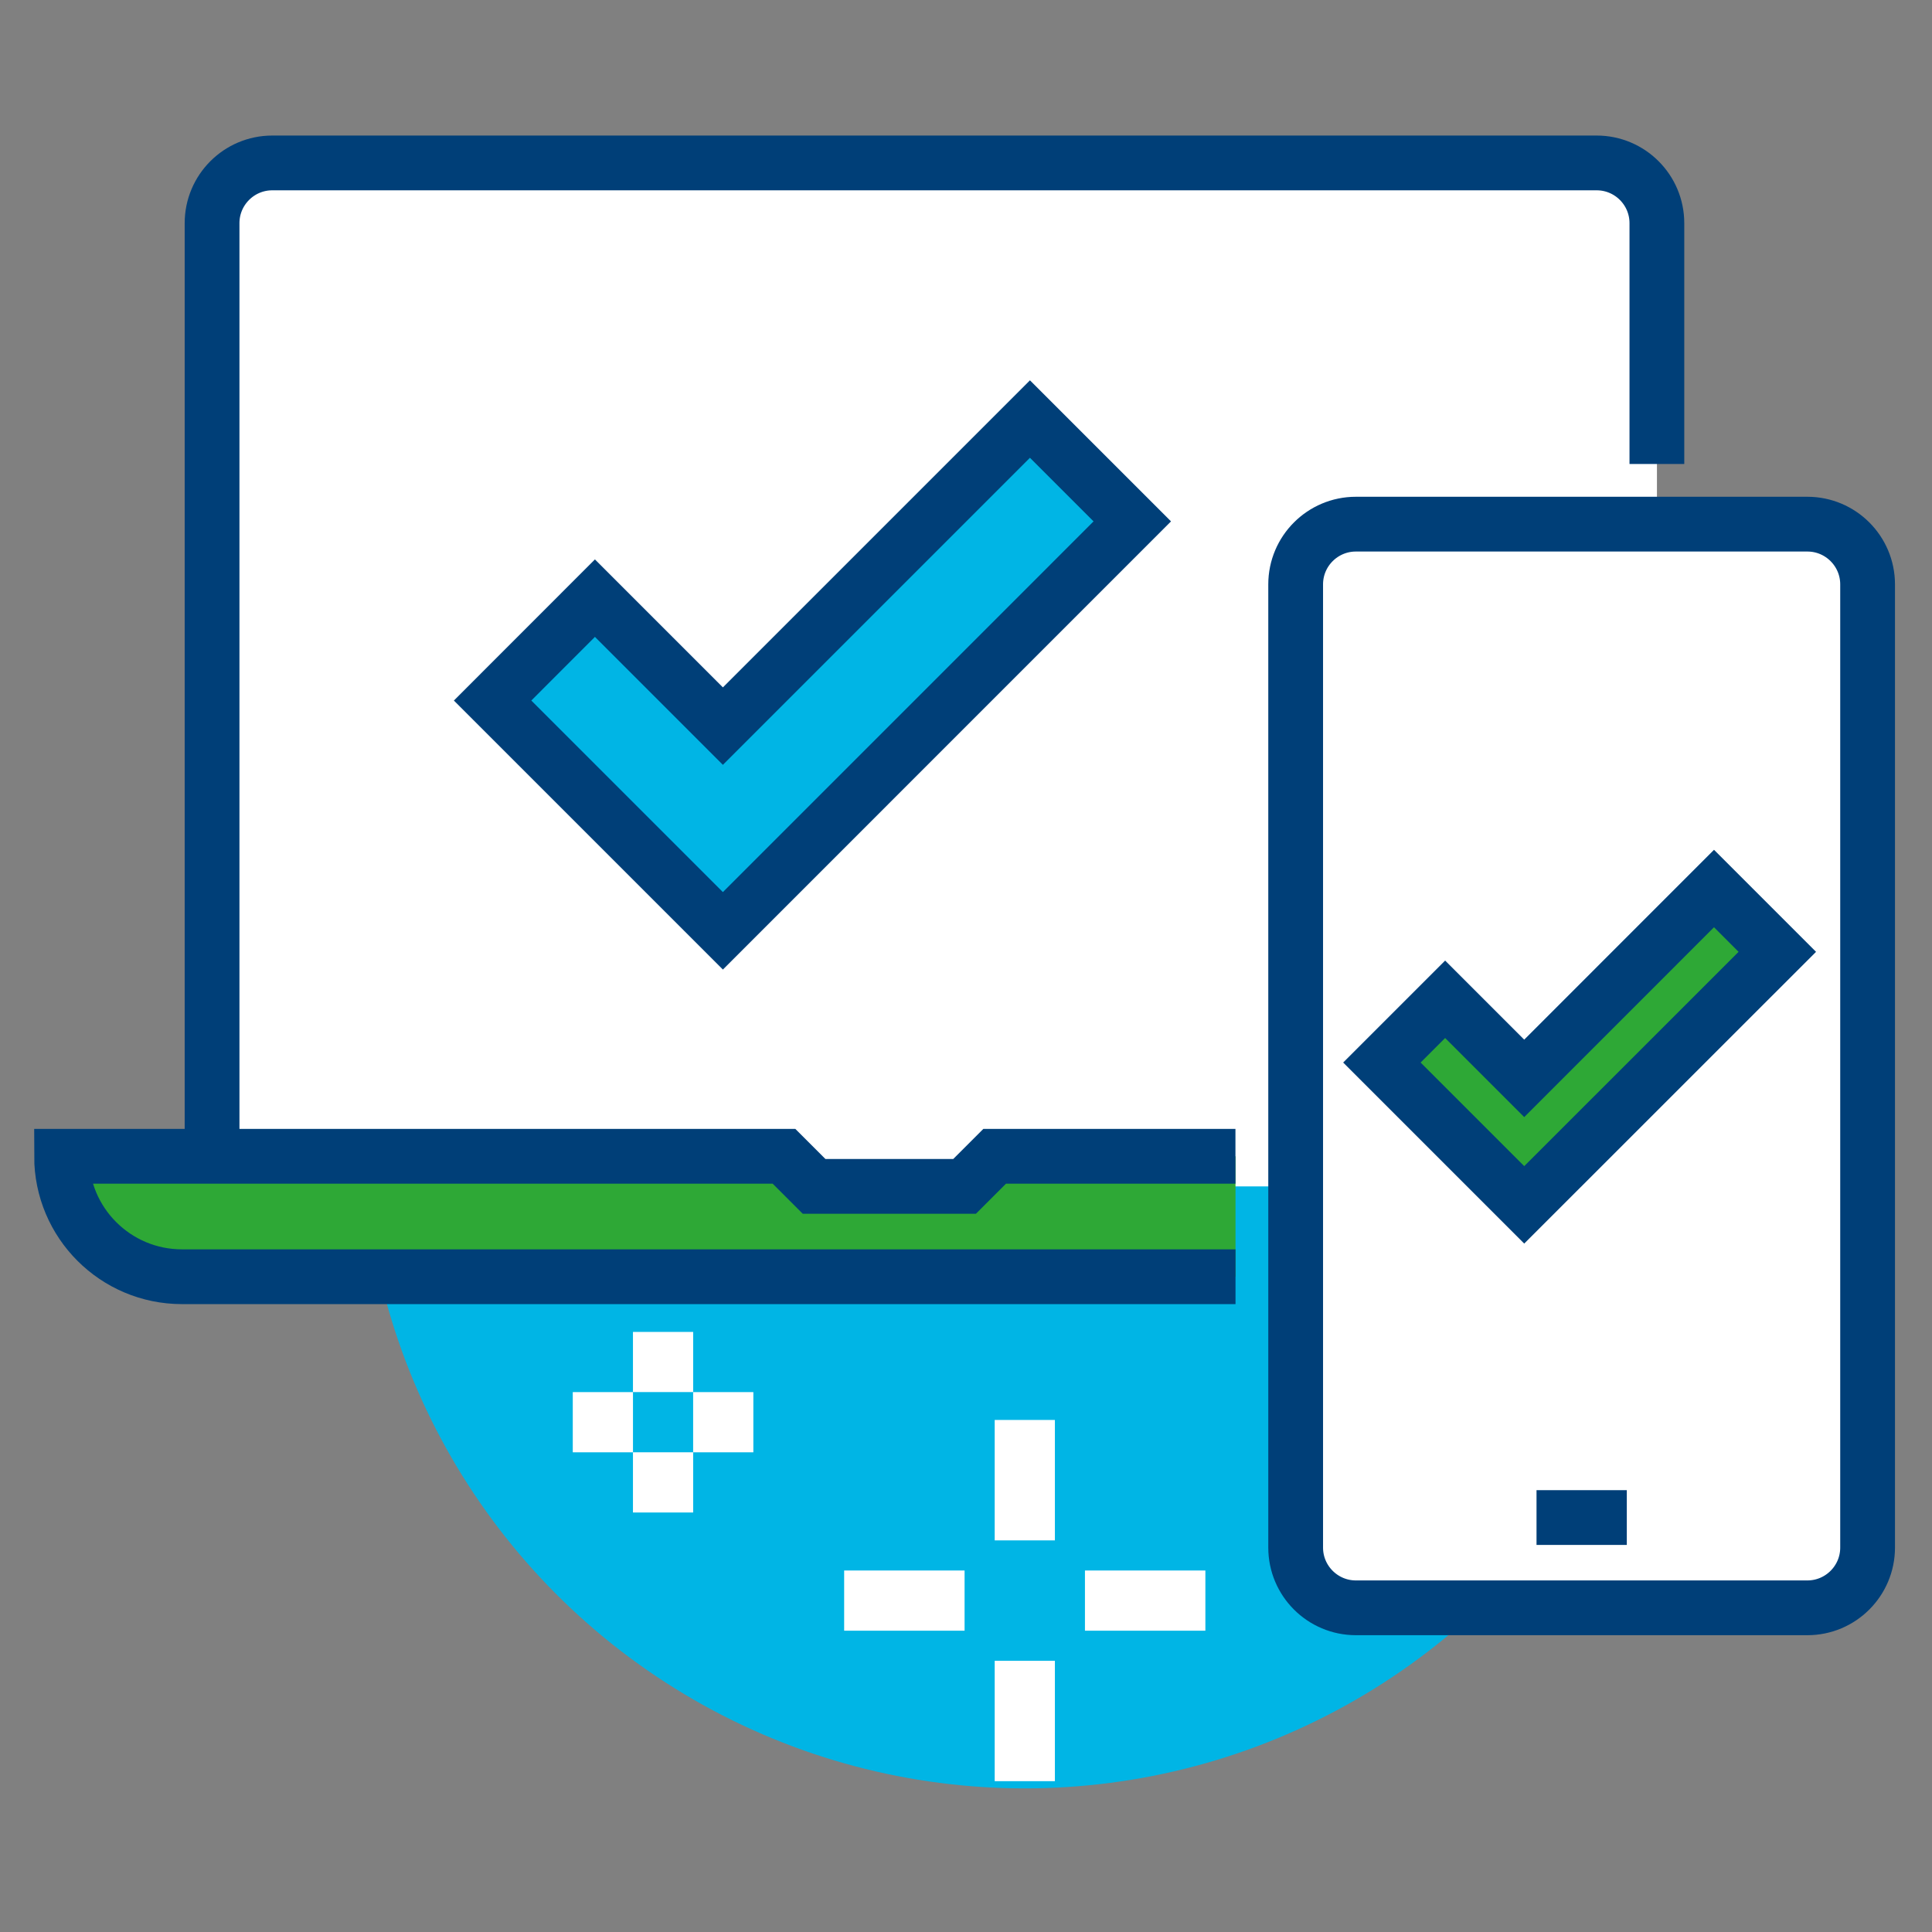 <?xml version="1.0" encoding="utf-8"?>
<!-- Generator: Adobe Illustrator 28.0.0, SVG Export Plug-In . SVG Version: 6.00 Build 0)  -->
<svg version="1.1" xmlns="http://www.w3.org/2000/svg" xmlns:xlink="http://www.w3.org/1999/xlink" x="0px" y="0px"
	 viewBox="0 0 300 300" style="enable-background:new 0 0 300 300;" xml:space="preserve">
<rect x="0" y="0" width="300" height="300" fill="#808080" stroke="none"/>
<style type="text/css">
	.st0{fill:#00B5E5;}
	.st1{fill:#FFFFFF;}
	.st2{fill:#2EA836;}
	.st3{fill:none;stroke:#003F78;stroke-width:8.504;stroke-miterlimit:10;}
	.st4{fill:#FFFFFF;stroke:#003F78;stroke-width:8.504;stroke-miterlimit:10;}
	.st5{fill:none;stroke:#003F78;stroke-width:8.504;stroke-linejoin:round;stroke-miterlimit:10;}
	.st6{fill:none;stroke:#FFFFFF;stroke-width:9.348;stroke-miterlimit:10;}
	.st7{fill:#2EA836;stroke:#003F78;stroke-width:8.504;stroke-miterlimit:10;}
	.st8{fill:#00B5E5;stroke:#003F78;stroke-width:8.504;stroke-miterlimit:10;}
</style>
<g id="Black_Back">
</g>
<g id="Layer_1">
	<circle class="st0" cx="159.13" cy="174.87" r="102.83"/>
	<path class="st1" d="M257.28,184.22H32.93V34.65c0-5.16,4.19-9.35,9.35-9.35h205.66c5.16,0,9.35,4.19,9.35,9.35v149.57H257.28z"/>
	<path class="st2" d="M154.45,179.55l-4.67,4.67h-23.37l-4.67-4.67H9.56c0,10.32,8.37,18.7,18.7,18.7h163.59v-18.7H154.45z"/>
	<path class="st3" d="M257.28,72.05v-37.4c0-5.16-4.19-9.35-9.35-9.35H42.28c-5.16,0-9.35,4.19-9.35,9.35v144.9"/>
	<path class="st3" d="M191.84,179.55h-37.39l-4.67,4.67h-23.37l-4.67-4.67H9.56c0,10.33,8.37,18.7,18.7,18.7h163.59"/>
	<path class="st4" d="M280.65,81.39h-70.11c-5.16,0-9.35,4.19-9.35,9.35v149.57c0,5.16,4.19,9.35,9.35,9.35h70.11
		c5.16,0,9.35-4.19,9.35-9.35V90.74C290,85.58,285.81,81.39,280.65,81.39z"/>
	<line class="st5" x1="238.59" y1="235.64" x2="252.61" y2="235.64"/>
	<g>
		<line class="st6" x1="102.96" y1="206.82" x2="102.96" y2="216.16"/>
		<line class="st6" x1="102.96" y1="225.51" x2="102.96" y2="234.86"/>
		<line class="st6" x1="107.63" y1="220.84" x2="116.98" y2="220.84"/>
		<line class="st6" x1="88.94" y1="220.84" x2="98.29" y2="220.84"/>
	</g>
	<g>
		<line class="st6" x1="159.13" y1="220.49" x2="159.13" y2="239.19"/>
		<line class="st6" x1="159.13" y1="257.89" x2="159.13" y2="276.58"/>
		<line class="st6" x1="149.78" y1="248.54" x2="131.08" y2="248.54"/>
		<line class="st6" x1="187.17" y1="248.54" x2="168.47" y2="248.54"/>
	</g>
	<polygon class="st7" points="266.15,137.97 236.68,167.45 224.4,155.17 214.58,164.99 236.68,187.09 275.98,147.8 	"/>
	<polygon class="st8" points="159.93,65.07 112.25,112.75 92.38,92.88 76.49,108.78 112.25,144.54 175.82,80.96 	"/>
</g>
</svg>

